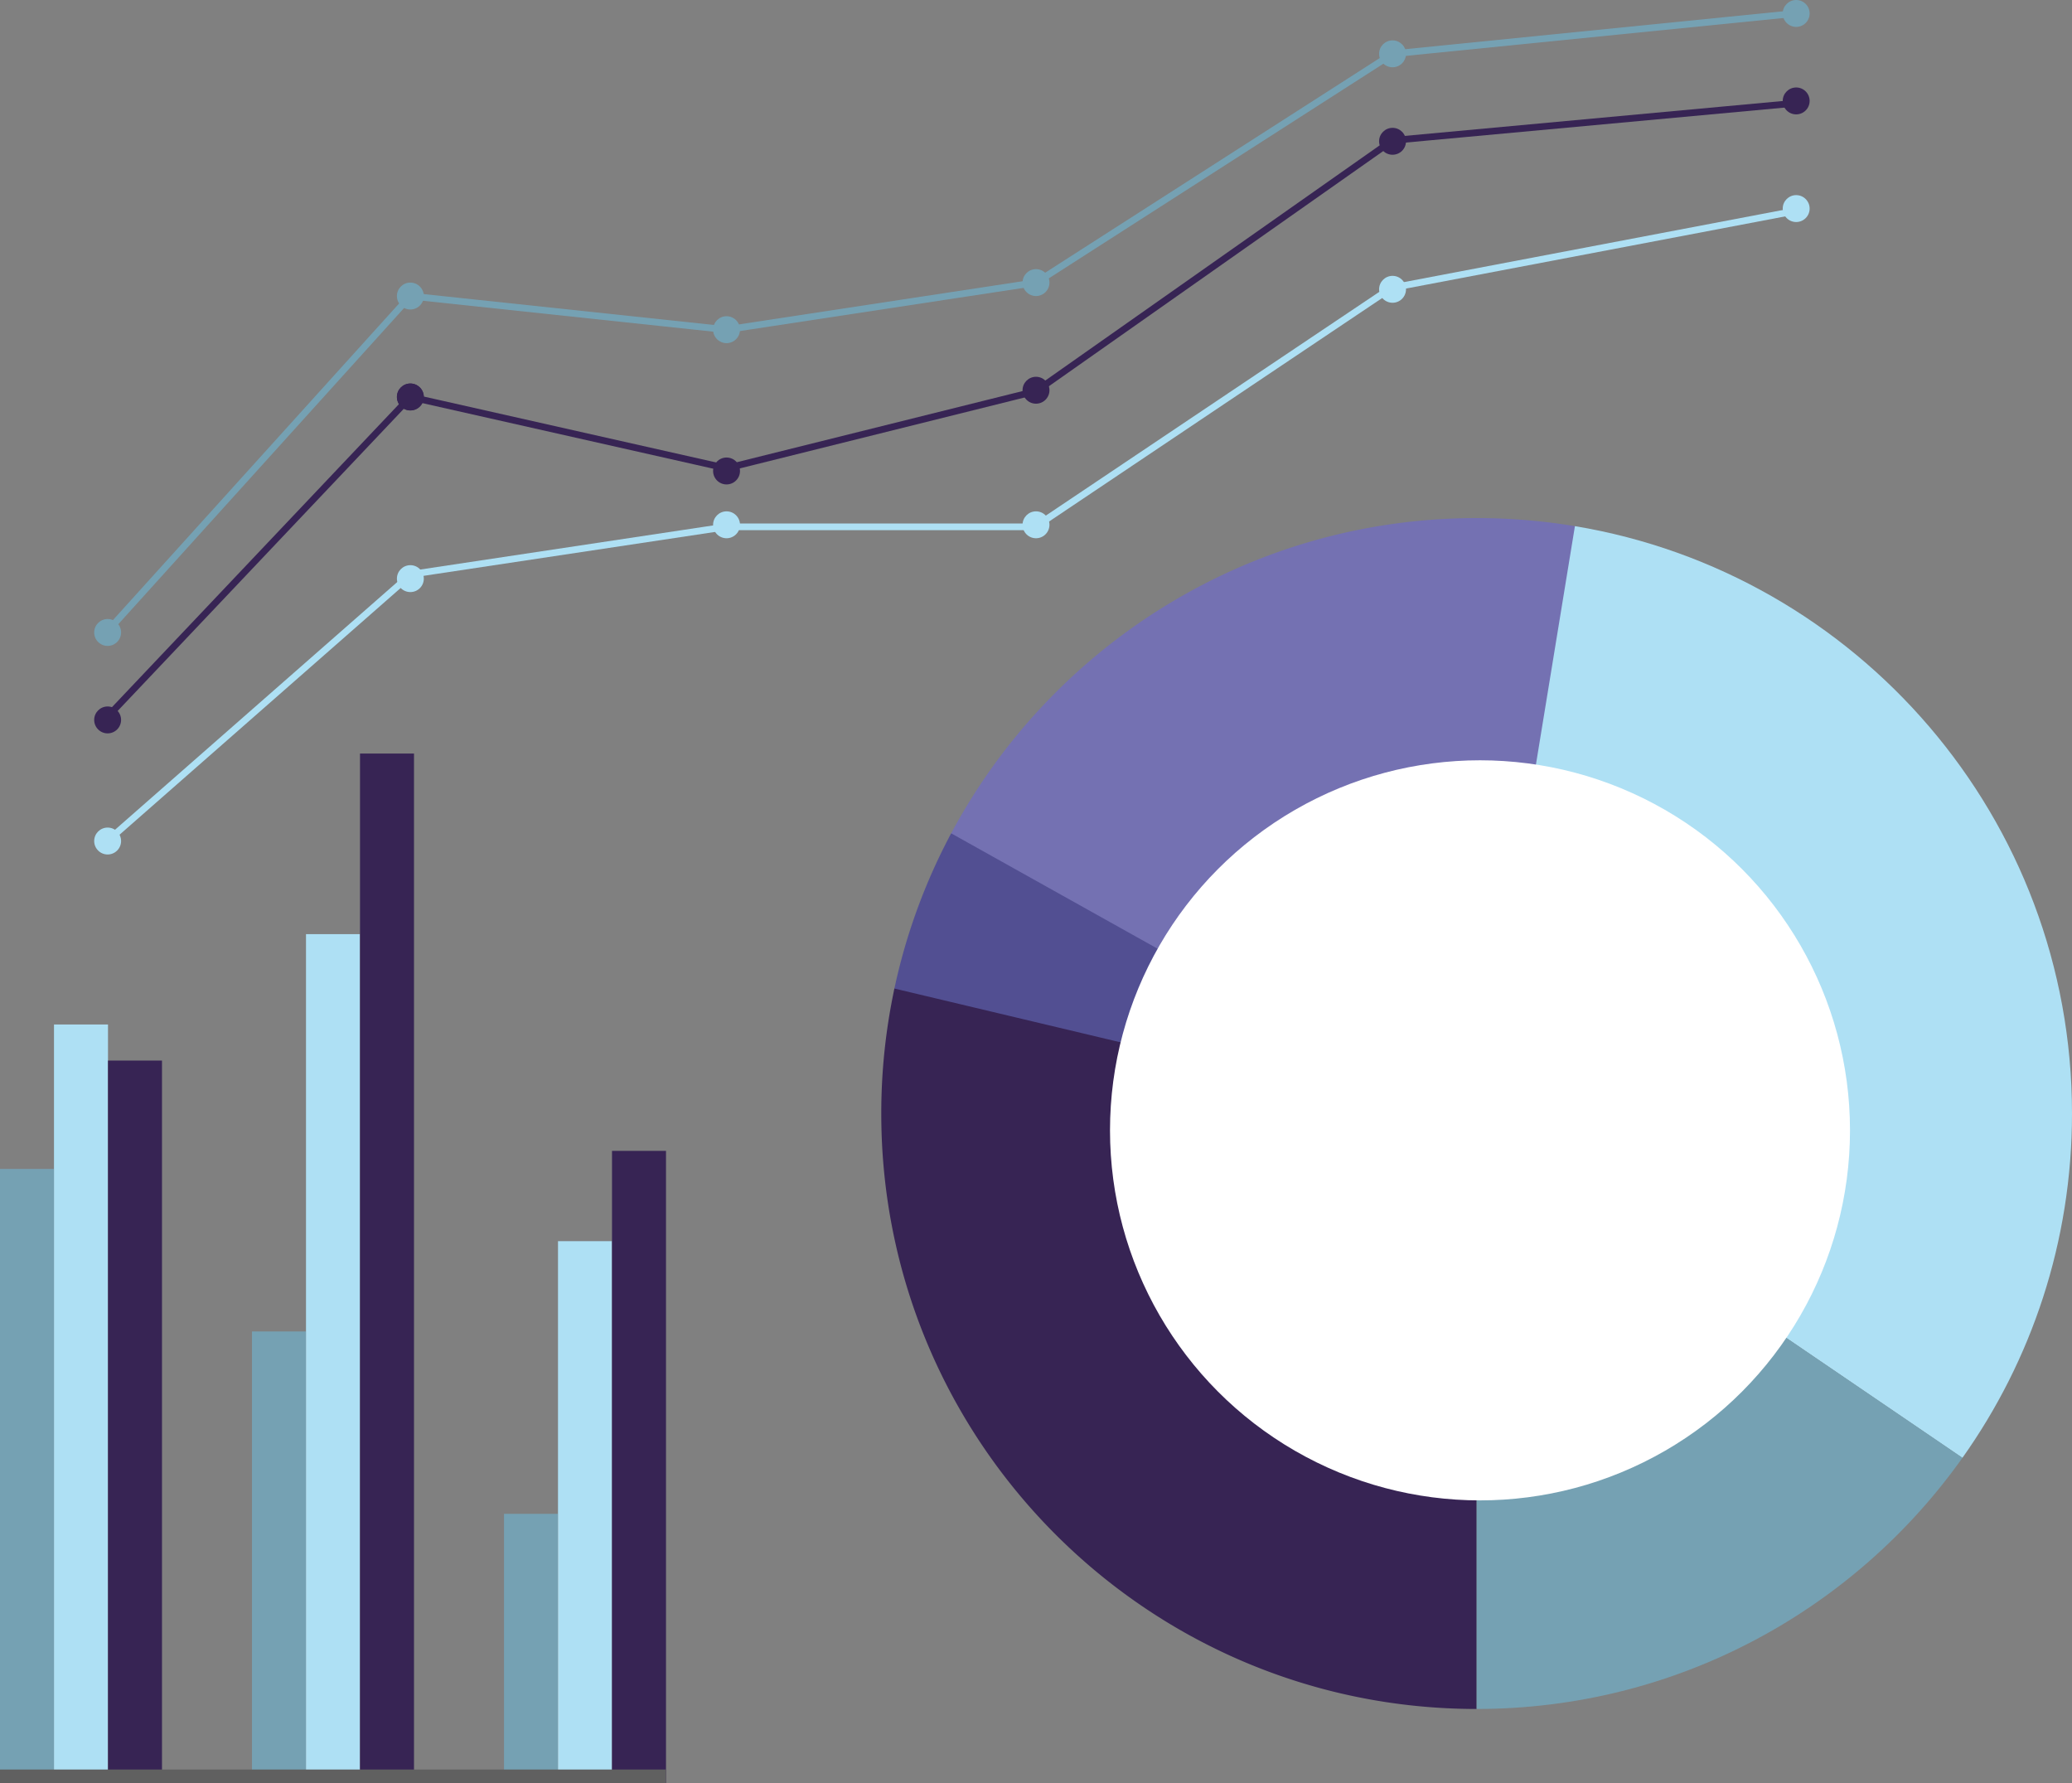 <svg width="308" height="265" xmlns="http://www.w3.org/2000/svg"><rect width="100%" height="100%" fill="#808080" stroke="none"/><g fill="none" fill-rule="evenodd"><path fill="#75A1B3" d="M0 173.737h8.027V265H0z"/><path fill="#AEE0F4" d="M8.027 152.263h8.027V265H8.027z"/><path fill="#372454" d="M16.054 157.632h8.027V265h-8.027z"/><path fill="#75A1B3" d="M37.459 197.895h8.027V265h-8.027z"/><path fill="#AEE0F4" d="M45.486 138.842h8.027V265h-8.027z"/><path fill="#372454" d="M53.514 112h8.027v153h-8.027z"/><path fill="#75A1B3" d="M74.919 225h8v40h-8z"/><path fill="#AEE0F4" d="M82.946 184.474h8.027V265h-8.027z"/><path fill="#372454" d="M90.973 171.053H99V265h-8.027z"/><path fill="#606060" d="M0 263h99v2H0z"/><g transform="translate(14 13)"><path stroke="#372454" d="M2 93.51 47 46l47 10.595 46-11.454 53-37.272 59.836-5.524"/><circle fill="#372454" cx="47" cy="46" r="2"/><circle fill="#372454" cx="47" cy="46" r="2"/><circle fill="#372454" cx="94" cy="57" r="2"/><circle fill="#372454" cx="140" cy="45" r="2"/><circle fill="#372454" cx="193" cy="8" r="2"/><circle fill="#372454" cx="2" cy="94" r="2"/><circle fill="#372454" cx="253" cy="2" r="2"/></g><g transform="translate(14)"><path stroke="#75A1B3" d="M2 93.781 47 44l47 5 46-7 53-34 59.836-6"/><circle fill="#75A1B3" cx="47" cy="44" r="2"/><circle fill="#75A1B3" cx="94" cy="49" r="2"/><circle fill="#75A1B3" cx="140" cy="42" r="2"/><circle fill="#75A1B3" cx="193" cy="8" r="2"/><circle fill="#75A1B3" cx="2" cy="94" r="2"/><circle fill="#75A1B3" cx="253" cy="2" r="2"/></g><g transform="translate(14 28.372)"><path stroke="#AEE0F4" d="m2 96.578 45.12-39.593 46.858-7.056h45.892l52.92-35.501L252.837 3"/><circle fill="#AEE0F4" cx="47" cy="57.628" r="2"/><circle fill="#AEE0F4" cx="94" cy="49.628" r="2"/><circle fill="#AEE0F4" cx="140" cy="49.628" r="2"/><circle fill="#AEE0F4" cx="193" cy="14.628" r="2"/><circle fill="#AEE0F4" cx="2" cy="96.628" r="2"/><circle fill="#AEE0F4" cx="253" cy="2.628" r="2"/></g><g transform="translate(131 77)"><path d="M103.648 1.291A89.071 89.071 0 0 0 88.5 0C54.416 0 24.832 19.268 10.047 47.506l78.453 43 15.148-89.215Z" fill="#7471B2"/><path d="m88.5 90.506-78.11-43.65a87.887 87.887 0 0 0-8.501 23.37L88.5 90.506Z" fill="#524F92"/><path d="M88.5 177V90.506L1.953 69.924A88.853 88.853 0 0 0 0 88.5C0 137.377 39.623 177 88.5 177Z" fill="#372454"/><path d="m88.5 90.506 72.204 49.181C170.966 125.237 177 107.573 177 88.5c0-43.9-31.965-80.335-73.89-87.3L88.5 90.506Z" fill="#AEE0F4"/><path d="M88.5 177c29.813 0 56.183-14.742 72.219-37.334L88.5 90.506V177Z" fill="#75A1B3"/><circle fill="#FFF" cx="89" cy="91" r="55"/></g></g></svg>